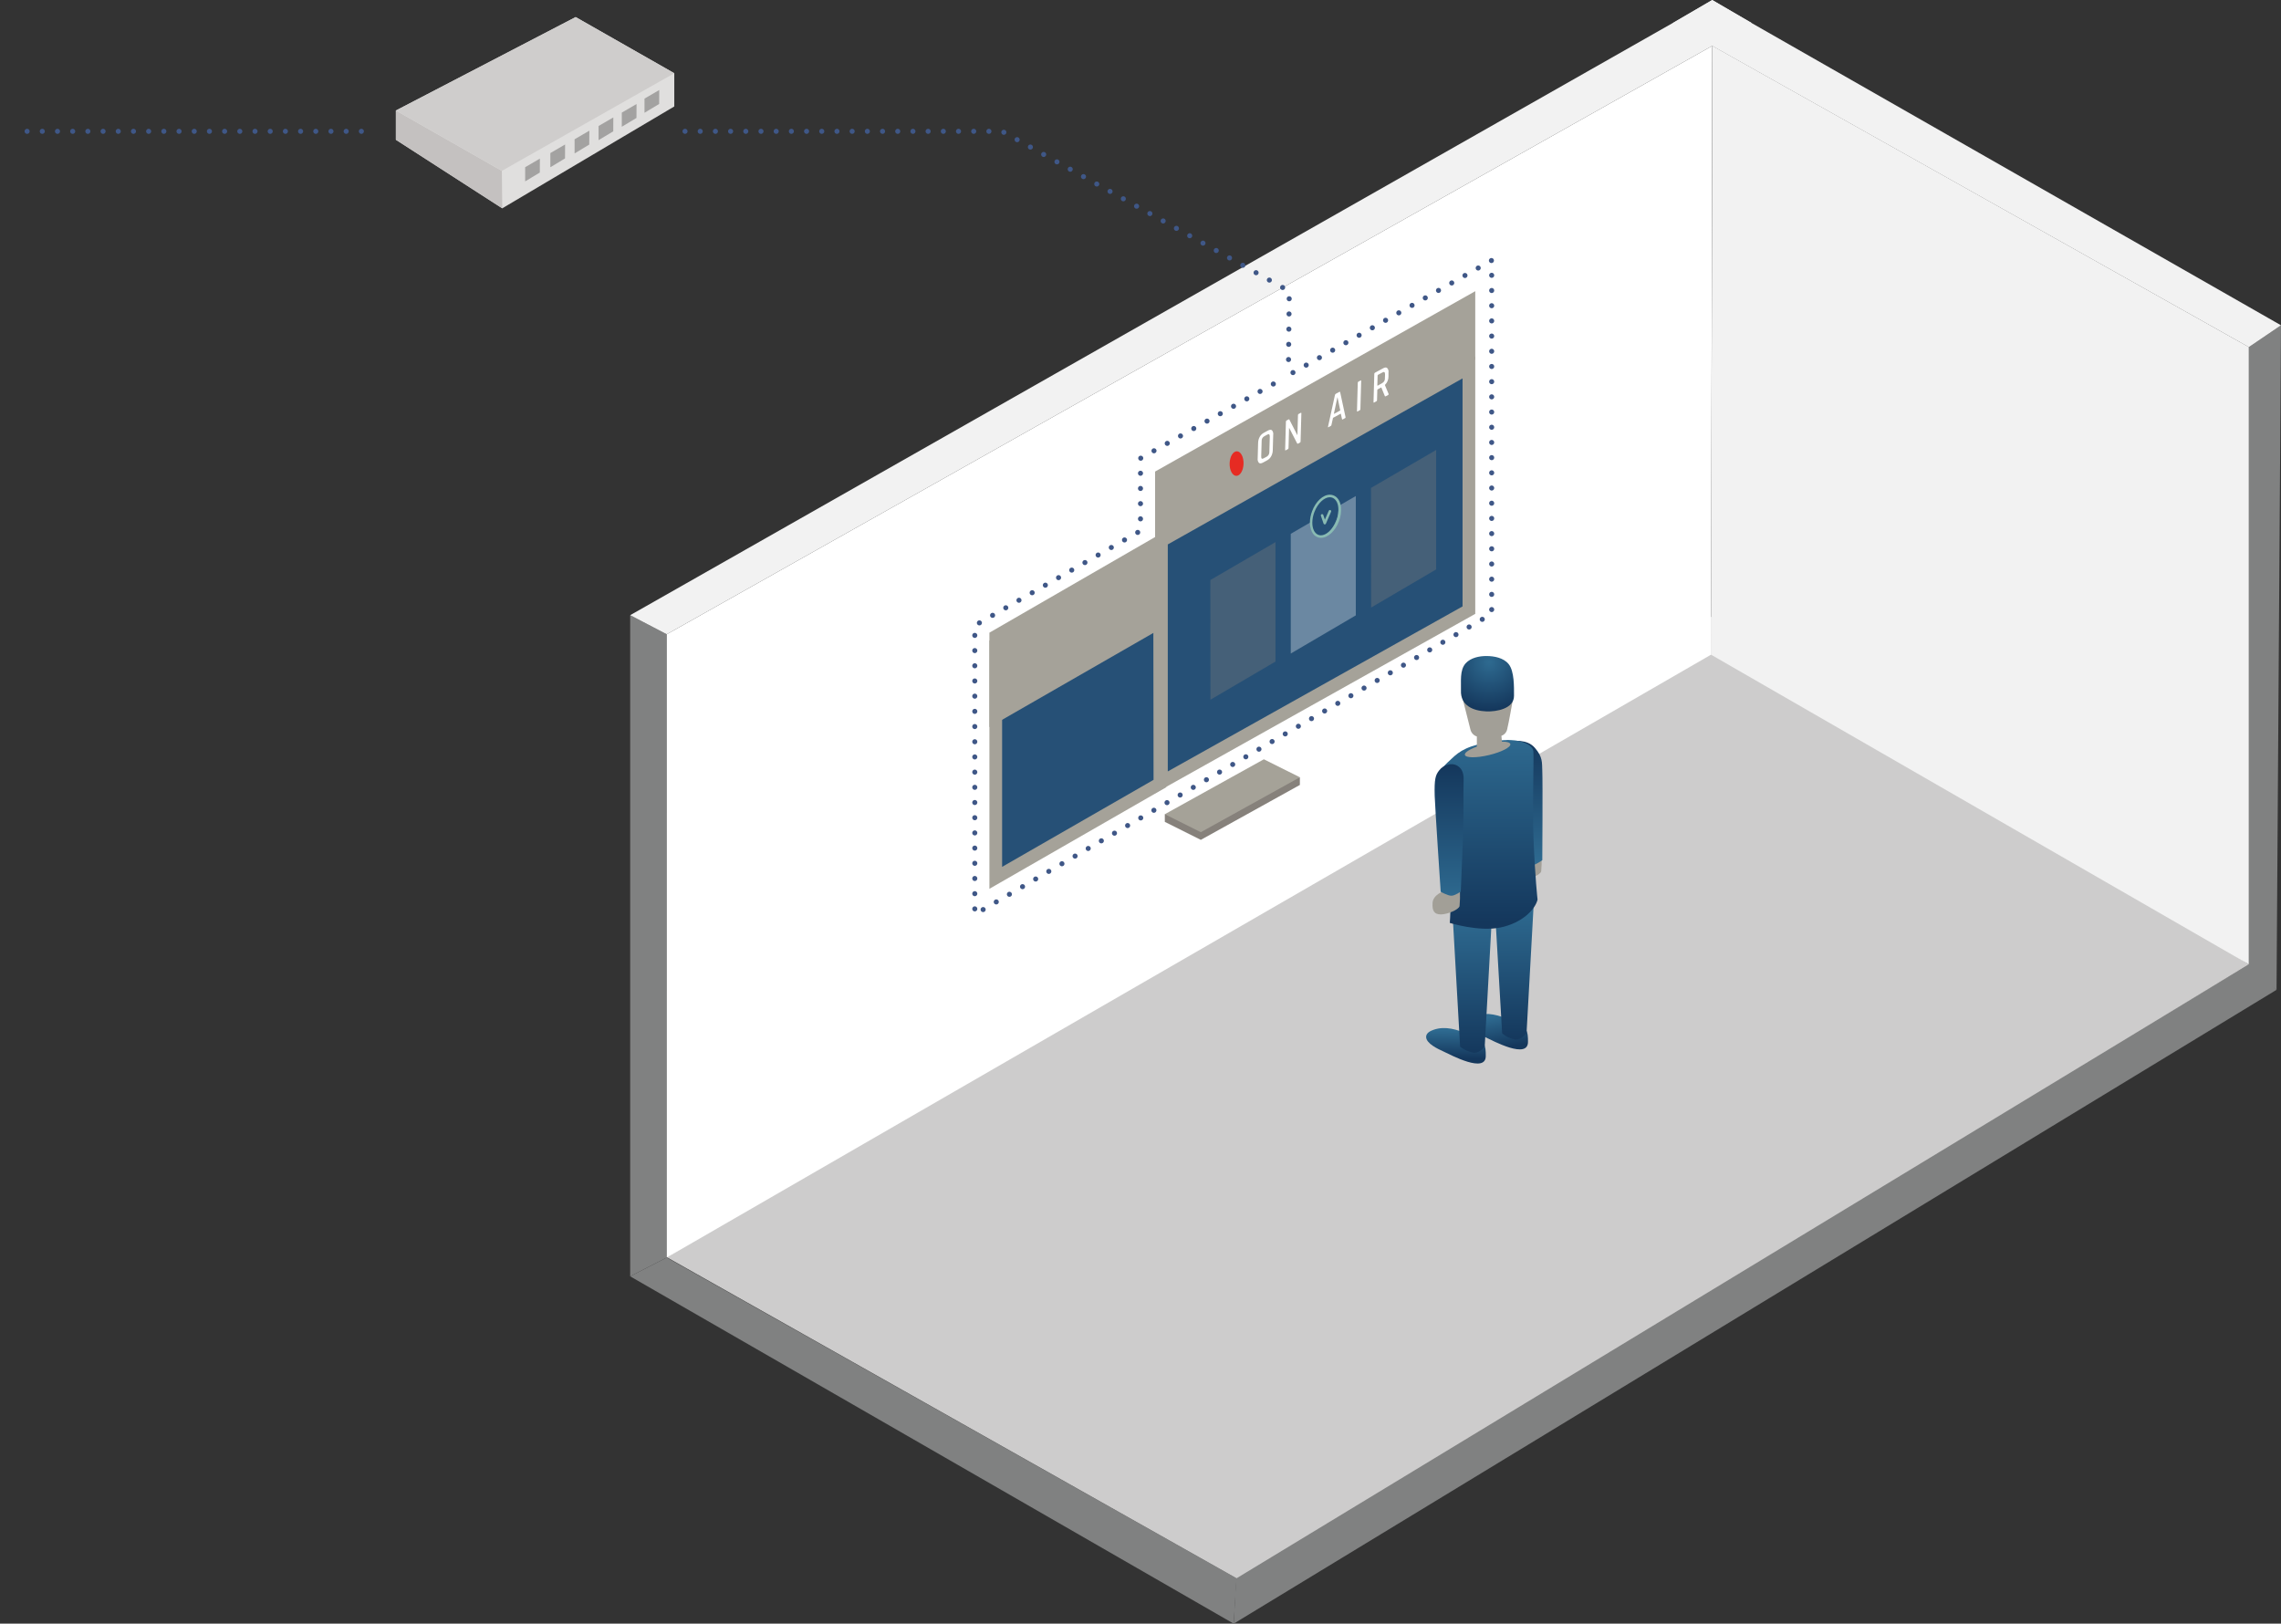 <?xml version="1.0" encoding="UTF-8"?>
<svg xmlns="http://www.w3.org/2000/svg" xmlns:xlink="http://www.w3.org/1999/xlink" id="ejBrZNs0vui1" viewBox="0 0 900.75 641.2" shape-rendering="geometricPrecision" text-rendering="geometricPrecision">
  <rect x="0" y="0" width="900.75" height="641.2" fill="#333333" stroke="none"/>
  <style><![CDATA[#ejBrZNs0vui69 {animation: ejBrZNs0vui69_s_do 3000ms linear infinite normal forwards}@keyframes ejBrZNs0vui69_s_do { 0% {stroke-dashoffset: 35} 100% {stroke-dashoffset: 0}} #ejBrZNs0vui70 {animation: ejBrZNs0vui70_s_do 3000ms linear infinite normal forwards}@keyframes ejBrZNs0vui70_s_do { 0% {stroke-dashoffset: 0} 100% {stroke-dashoffset: 35}} #ejBrZNs0vui71 {animation: ejBrZNs0vui71_s_do 3000ms linear infinite normal forwards}@keyframes ejBrZNs0vui71_s_do { 0% {stroke-dashoffset: 35} 100% {stroke-dashoffset: 0}}]]></style>
  <defs>
    <linearGradient id="ejBrZNs0vui22-fill" x1="574.89" y1="417.95" x2="575.02" y2="406.97" spreadMethod="pad" gradientUnits="userSpaceOnUse" gradientTransform="translate(0 0)">
      <stop id="ejBrZNs0vui22-fill-0" offset="0%" stop-color="#14375c"></stop>
      <stop id="ejBrZNs0vui22-fill-1" offset="100%" stop-color="#2e6a90"></stop>
    </linearGradient>
    <linearGradient id="ejBrZNs0vui23-fill" x1="592.93" y1="413.89" x2="590.61" y2="401.36" spreadMethod="pad" gradientUnits="userSpaceOnUse" gradientTransform="translate(0 0)">
      <stop id="ejBrZNs0vui23-fill-0" offset="0%" stop-color="#14375c"></stop>
      <stop id="ejBrZNs0vui23-fill-1" offset="100%" stop-color="#2e6a90"></stop>
    </linearGradient>
    <linearGradient id="ejBrZNs0vui25-fill" x1="581.41" y1="416.93" x2="581.41" y2="362.12" spreadMethod="pad" gradientUnits="userSpaceOnUse" gradientTransform="translate(0 0)">
      <stop id="ejBrZNs0vui25-fill-0" offset="0%" stop-color="#14375c"></stop>
      <stop id="ejBrZNs0vui25-fill-1" offset="100%" stop-color="#2e6a90"></stop>
    </linearGradient>
    <linearGradient id="ejBrZNs0vui26-fill" x1="597.92" y1="411.7" x2="597.92" y2="357.98" spreadMethod="pad" gradientUnits="userSpaceOnUse" gradientTransform="translate(0 0)">
      <stop id="ejBrZNs0vui26-fill-0" offset="0%" stop-color="#14375c"></stop>
      <stop id="ejBrZNs0vui26-fill-1" offset="100%" stop-color="#2e6a90"></stop>
    </linearGradient>
    <linearGradient id="ejBrZNs0vui27-fill" x1="602.08" y1="292.22" x2="602.08" y2="340.62" spreadMethod="pad" gradientUnits="userSpaceOnUse" gradientTransform="translate(0 0)">
      <stop id="ejBrZNs0vui27-fill-0" offset="0%" stop-color="#14375c"></stop>
      <stop id="ejBrZNs0vui27-fill-1" offset="100%" stop-color="#2e6a90"></stop>
    </linearGradient>
    <linearGradient id="ejBrZNs0vui28-fill" x1="587.82" y1="364.63" x2="587.82" y2="290.83" spreadMethod="pad" gradientUnits="userSpaceOnUse" gradientTransform="translate(0 0)">
      <stop id="ejBrZNs0vui28-fill-0" offset="0%" stop-color="#14375c"></stop>
      <stop id="ejBrZNs0vui28-fill-1" offset="100%" stop-color="#2e6a90"></stop>
    </linearGradient>
    <linearGradient id="ejBrZNs0vui30-fill" x1="572.24" y1="302.05" x2="572.24" y2="355.46" spreadMethod="pad" gradientUnits="userSpaceOnUse" gradientTransform="translate(0 0)">
      <stop id="ejBrZNs0vui30-fill-0" offset="0%" stop-color="#14375c"></stop>
      <stop id="ejBrZNs0vui30-fill-1" offset="100%" stop-color="#2e6a90"></stop>
    </linearGradient>
    <radialGradient id="ejBrZNs0vui33-fill" cx="0" cy="0" r="19.14" spreadMethod="pad" gradientUnits="userSpaceOnUse" gradientTransform="translate(588.02 261.58)">
      <stop id="ejBrZNs0vui33-fill-0" offset="0%" stop-color="#2e6a90"></stop>
      <stop id="ejBrZNs0vui33-fill-1" offset="100%" stop-color="#14375c"></stop>
    </radialGradient>
  </defs>
  <g>
    <g>
      <polygon points="266.27,28.92 266.27,42.04 198.33,82.27 198.33,82.27 156.33,55.2 156.33,43.64 227.32,6.74 266.27,28.92" fill="#e0dfde"></polygon>
      <polygon points="198.18,67.47 198.33,82.27 156.33,55.2 156.33,43.64 198.18,67.47" fill="#c4c1c0"></polygon>
      <polyline points="227.32,6.74 266.27,28.92 198.18,67.47 156.33,43.64" fill="#cfcdcc"></polyline>
      <polygon points="207.38,66.03 207.38,71.63 213.17,68.14 213.2,62.64 207.38,66.03" fill="#a3a2a1"></polygon>
      <polygon points="217.33,60.45 217.33,66.05 223.12,62.56 223.15,57.06 217.33,60.45" fill="#a3a2a1"></polygon>
      <polygon points="226.9,55 226.9,60.59 232.69,57.1 232.73,51.6 226.9,55" fill="#a3a2a1"></polygon>
      <polygon points="236.37,49.76 236.37,55.35 242.17,51.86 242.2,46.37 236.37,49.76" fill="#a3a2a1"></polygon>
      <polygon points="245.54,44.47 245.54,50.06 251.34,46.57 251.37,41.08 245.54,44.47" fill="#a3a2a1"></polygon>
      <polygon points="254.51,38.94 254.51,44.53 260.3,41.05 260.33,35.55 254.51,38.94" fill="#a3a2a1"></polygon>
      <polygon points="248.85,242.94 263.29,250.48 263.29,496.62 248.85,504.04 248.85,242.94" fill="#808181"></polygon>
      <polygon points="691.76,9.09 676.16,18.11 263.3,250.48 248.86,242.94 660.54,9.09 676.14,0 676.15,0 691.76,9.09" fill="#f2f2f2"></polygon>
      <polygon points="900.75,128.46 888.05,137.08 888.05,383.23 898.99,390.89 900.75,128.46" fill="#808181"></polygon>
      <polygon points="900.75,128.46 888.05,137.08 676.16,18.14 660.54,9.13 676.14,0.03 676.15,0.03 691.76,9.13 900.75,128.46" fill="#f2f2f2"></polygon>
      <polyline points="488.3,623.28 263.29,496.62 248.85,504.04 487.18,641.2" fill="#808181"></polyline>
      <polyline points="488.3,620.38 888.05,380.84 898.99,390.89 487.18,641.2" fill="#808181"></polyline>
      <polygon points="888.05,380.84 488.3,623.28 263.29,496.47 675.67,243.56 888.05,380.84" fill="#cdcccc"></polygon>
      <polygon points="676.22,18.11 888.05,137.05 888.05,380.84 675.67,258.54 676.22,18.11" fill="#f2f2f2"></polygon>
      <polygon points="263.3,250.48 676.16,18.11 675.67,258.54 263.29,496.62 263.3,250.48" fill="#fff"></polygon>
      <path d="M586.72,416.87c0-1.53,0-3.58-.94-4.88-1.3-1.89-4.14-2.74-6.15-3.61-4.18-1.81-8.83-3.27-13.34-1.77-1.33.44-3.15,1.25-3.12,2.91.05,2.64,4.82,4.79,6.74,5.67c2.98,1.38,17.02,8.98,16.81,1.68Z" fill="url(#ejBrZNs0vui22-fill)"></path>
      <path d="M603.39,411.29c0-1.53,0-3.58-.94-4.88-1.3-1.89-4.14-2.74-6.15-3.61-4.18-1.81-8.83-3.27-13.34-1.77-1.33.44-3.16,1.25-3.12,2.91c0,2.64,4.81,4.79,6.74,5.67c2.98,1.39,17.02,8.98,16.81,1.68Z" fill="url(#ejBrZNs0vui23-fill)"></path>
      <path d="M608.77,338.27c.066,1.941.013,3.885-.16,5.82-.28,1.42-4.86,3.31-7.41,3.29s-3.46-1.33-3.25-4.55s4.33-4.56,4.33-4.56l2.88-1Z" fill="#a29f97"></path>
      <path d="M589.05,363.74l-2.74,49.47c0,0-1.8,2.77-4.41,2.52-1.933-.352-3.753-1.162-5.31-2.36l-2.84-49.93Z" fill="url(#ejBrZNs0vui25-fill)"></path>
      <path d="M605.57,358.36l-2.74,49.47c0,0-1.89,2.93-4.5,2.68-1.892-.342-3.663-1.169-5.14-2.4l-2.92-50.05Z" fill="url(#ejBrZNs0vui26-fill)"></path>
      <path d="M598.22,317.67c-.85-6.83-1.33-14.09-2.05-19.62s-2-5.92-.28-5.58s7-.84,10.2,2.84s2.8,5.81,2.95,9.13c.2,4.08,0,35.26,0,35.26s-3.18,2.3-4.51,2c-1.074-.33-2.112-.766-3.1-1.3Z" fill="url(#ejBrZNs0vui27-fill)"></path>
      <path d="M605.57,331.05c-.47-12.06.19-31.76-.06-34.39s-5.49-5.49-15.14-4c-10.73,1.65-13.82,3.79-17.26,7.07-4.46,4.25-5,3.36-4.49,19.41s4.36,30.28,4.24,36.63-.35,8.7-.35,8.7s11.44,3.58,20,1.81s13.72-7.11,14.66-11c0,.01-1.01-8.95-1.6-24.23Z" fill="url(#ejBrZNs0vui28-fill)"></path>
      <path d="M576.53,352c.066,1.941.013,3.885-.16,5.82-.28,1.41-4.86,3.31-7.41,3.29s-3.46-1.33-3.25-4.56s4.29-4.55,4.29-4.55l2.88-1Z" fill="#a29f97"></path>
      <path d="M577.82,328.31c.2-7.15,0-14.69.16-20.47s-4.31-6.46-6-5.93c-1.466.312-2.769,1.143-3.67,2.34-1.45,1.8-1.94,3.44-1.76,10c.12,4.24,2.37,37.92,2.37,37.92s2.79,1.56,4.21,1.56s3.72-1.65,3.72-1.65Z" fill="url(#ejBrZNs0vui30-fill)"></path>
      <ellipse rx="9.22" ry="2.28" transform="matrix(.973-.232 0.232 0.973 587.444 295.97)" fill="#a29f97"></ellipse>
      <path d="M597.32,276.85c0,0-1.55,8.79-2.13,11.06-.224,1.237-1.1,2.255-2.29,2.66l.37,4.43c0,0-4.24,1.53-6.82.37s-3.25,0-3.25,0v-4.52c-1.224-.395-2.168-1.38-2.51-2.62-.5-2-3.11-12.32-3.11-12.32Z" fill="#a29f97"></path>
      <path d="M597.87,274.8c0-3.46.16-9.69-2.1-12.52-2-2.51-5.75-3.21-8.79-3.21-2.84,0-6.15.67-8.16,2.84-2.51,2.73-1.77,7.34-1.9,10.76-.23,5.92,4.73,8.07,10.09,8.27c3.87.14,10.86-1.01,10.86-6.14Z" fill="url(#ejBrZNs0vui33-fill)"></path>
      <polygon points="458.65,213.52 580.06,145.12 580.06,240.95 458.65,308.92 458.65,213.52" fill="#265076"></polygon>
      <path d="M577.55,149.41v90.07l-116.4,65.16v-89.64l116.4-65.57m5-8.58l-126.41,71.2v101.14l126.43-70.77v-101.59Z" fill="#a5a299"></path>
      <polygon points="582.57,114.99 582.57,141.98 456.14,212.76 456.14,186.22 582.57,114.99" fill="#a5a299"></polygon>
      <polygon points="393.22,251.3 457.91,213.95 458.04,309.42 393.22,346.66 393.22,251.3" fill="#265076"></polygon>
      <path d="M455.41,218.29l.12,89.68-59.8,34.36v-89.59l59.68-34.45m5-8.68l-69.7,40.24v101.15l69.84-40.12-.14-101.26Z" fill="#a5a299"></path>
      <polygon points="460.41,212.77 460.55,247.02 390.71,287.14 390.71,253.01 460.41,212.77" fill="#a5a299"></polygon>
      <path d="M500.35,181.81l-1.61.87c-.69.37-1.22.41-1.58.12-.425-.492-.612-1.147-.51-1.79l.17-6.09c.014-.839.23-1.662.63-2.4.374-.679.936-1.235,1.62-1.6l1.61-.88c.69-.37,1.22-.41,1.59-.13.432.489.619,1.147.51,1.79l-.17,6.1c-.016.836-.232,1.655-.63,2.39-.373.688-.94,1.251-1.63,1.62ZM499,181l1.21-.65c.688-.382,1.095-1.125,1.05-1.91l.17-6c0-.9-.3-1.17-1-.8l-1.21.66c-.67.384-1.06,1.12-1,1.89l-.17,6c-.05.92.26,1.19.95.81Z" fill="#fff"></path>
      <path d="M508.58,177.36l-.86.47c-.16.08-.24,0-.23-.19l.31-11.14c-.009-.183.088-.355.25-.44l.78-.42q.23-.12.3,0l3.15,6.14h.06l.22-7.85c-.011-.181.082-.352.24-.44l.87-.47c.16-.08.23,0,.23.18l-.31,11.15c.007.182-.09.353-.25.44l-.75.41c-.06.039-.134.05-.202.031s-.126-.067-.158-.131L509.1,169h-.05l-.22,7.85c.037.206-.064.413-.25.51Z" fill="#fff"></path>
      <path d="M525.56,168.18l-1,.55c-.13.07-.17,0-.13-.24L527.16,156c.037-.208.165-.388.35-.49l1.39-.75c.19-.1.29-.06.32.13l2.12,9.83c.047.152-.02.315-.16.39l-1,.54c-.09,0-.14.06-.17,0s-.06-.09-.07-.21l-.47-2.09-3.07,1.66-.59,2.67c.001.197-.092.382-.25.5Zm2.56-11.24l-1.39,6.52l2.53-1.37-1.08-5.18Z" fill="#fff"></path>
      <path d="M537.52,150.43l-.31,11.15c.01.178-.084.345-.24.43l-.88.48c-.16.09-.24,0-.23-.18l.31-11.15c-.007-.182.09-.353.25-.44l.88-.47c.15-.09.23-.03.22.18Z" fill="#fff"></path>
      <path d="M543.49,158.49l-.87.47c-.16.09-.24,0-.23-.18l.31-11.15c-.003-.181.093-.349.25-.44l3.26-1.76c.68-.37,1.2-.4,1.57-.1.443.479.635,1.138.52,1.78v1.54c.02,1.266-.487,2.483-1.4,3.36v.08l1.43,3.44c.09.19,0,.35-.19.47l-.87.47c-.22.12-.36.09-.42-.08l-1.38-3.4-1.41.76c-.102.052-.168.156-.17.27l-.11,4c.006.201-.108.386-.29.47Zm.56-6.2l1.77-1c.697-.365,1.116-1.104,1.07-1.89l.05-1.54c0-.9-.31-1.17-1-.79l-1.77.95c-.097.056-.157.158-.16.27l-.11,3.86c0,.16.1.2.15.14Z" fill="#fff"></path>
      <ellipse rx="4.85" ry="2.75" transform="matrix(.028-1 1 0.028 488.322 183.07)" fill="#e62b23"></ellipse>
      <polygon points="459.98,321.54 459.98,324.56 474.19,331.67 513.31,309.98 513.31,306.95 459.98,321.54" fill="#86817b"></polygon>
      <polygon points="499.09,299.85 459.98,321.54 474.19,328.64 513.31,306.95 499.09,299.85" fill="#a5a298"></polygon>
      <polygon points="513.31,306.95 474.19,328.64 474.19,331.67 513.31,309.98 513.31,306.95" fill="none"></polygon>
      <g opacity="0.32">
        <path d="M510.17,211.16l6.72-3.91c.18,2.43,1.23,4.21,2.87,4.84.418.161.862.243,1.31.24c2.67,0,5.58-2.73,7.07-6.64.683-1.753.979-3.632.87-5.51l5.89-3.42v46l-24.69,14.48Z" fill="#fff"></path>
        <path d="M534.4,197.62v44.88l-23.69,13.89v-44.95l5.81-3.38c.35,2.24,1.46,3.87,3.1,4.5.476.181.981.272,1.49.27c2.87,0,6-2.86,7.54-7c.666-1.72.979-3.557.92-5.4l4.87-2.84m1-1.73l-6.92,4c.173,1.904-.105,3.823-.81,5.6-1.44,3.77-4.2,6.32-6.6,6.32-.386.004-.769-.063-1.13-.2-1.68-.65-2.6-2.68-2.58-5.24l-7.69,4.48v47.27l25.69-15.07v-47.13Z" fill="#fff"></path>
      </g>
      <g opacity="0.32">
        <polygon points="503.68,214.08 503.68,261.26 477.99,276.33 477.94,229.07 503.68,214.08" fill="#86817b"></polygon>
      </g>
      <g opacity="0.32">
        <polygon points="567.13,177.69 567.13,224.87 541.44,239.94 541.4,192.68 567.13,177.69" fill="#86817b"></polygon>
      </g>
      <path d="M525.14,196.36c.342.006.68.07,1,.19c1.32.51,2.14,1.94,2.35,3.8.157,1.766-.104,3.543-.76,5.19-1.33,3.5-3.89,5.86-6.12,5.86-.342-.004-.68-.068-1-.19-1.56-.59-2.4-2.48-2.39-4.85.024-1.421.302-2.826.82-4.15c1.32-3.48,3.89-5.85,6.11-5.85m0-1v0c-2.7,0-5.59,2.67-7,6.5-.555,1.433-.853,2.953-.88,4.49c0,2.9,1.12,5.06,3,5.8.447.169.922.254,1.4.25c2.69,0,5.59-2.67,7.06-6.5.703-1.802.98-3.743.81-5.67-.26-2.29-1.34-4-3-4.61-.447-.173-.921-.261-1.4-.26Z" fill="#89bbb3"></path>
      <polyline points="522.09,203.53 523.13,206.59 525.18,201.9" fill="none" stroke="#89bbb3" stroke-linecap="round" stroke-linejoin="round"></polyline>
    </g>
  </g>
  <path d="" transform="translate(0 0)" fill="none" stroke="#3f5787" stroke-width="2" stroke-linecap="round" stroke-linejoin="round" stroke-dasharray="0,5"></path>
  <path id="ejBrZNs0vui69" d="M509.71,147.63l79.34-44.794v139.584L384.936,361.11v-114.09l65.439-37.4v-28.62l56.459-31.6" transform="translate(0 0)" fill="none" stroke="#3f5787" stroke-width="2" stroke-linecap="round" stroke-linejoin="round" stroke-dashoffset="35" stroke-dasharray="0,6"></path>
  <path id="ejBrZNs0vui70" d="M508.83,141.98l.3-26.99-113.4-63.13h-129.46" transform="translate(0 0)" fill="none" stroke="#3f5787" stroke-width="2" stroke-linecap="round" stroke-linejoin="round" stroke-dasharray="0,6"></path>
  <path id="ejBrZNs0vui71" d="M9.702,51.86h135.943" fill="none" stroke="#3f5787" stroke-width="2" stroke-linecap="round" stroke-linejoin="round" stroke-dashoffset="35" stroke-dasharray="0,6"></path>
</svg>
